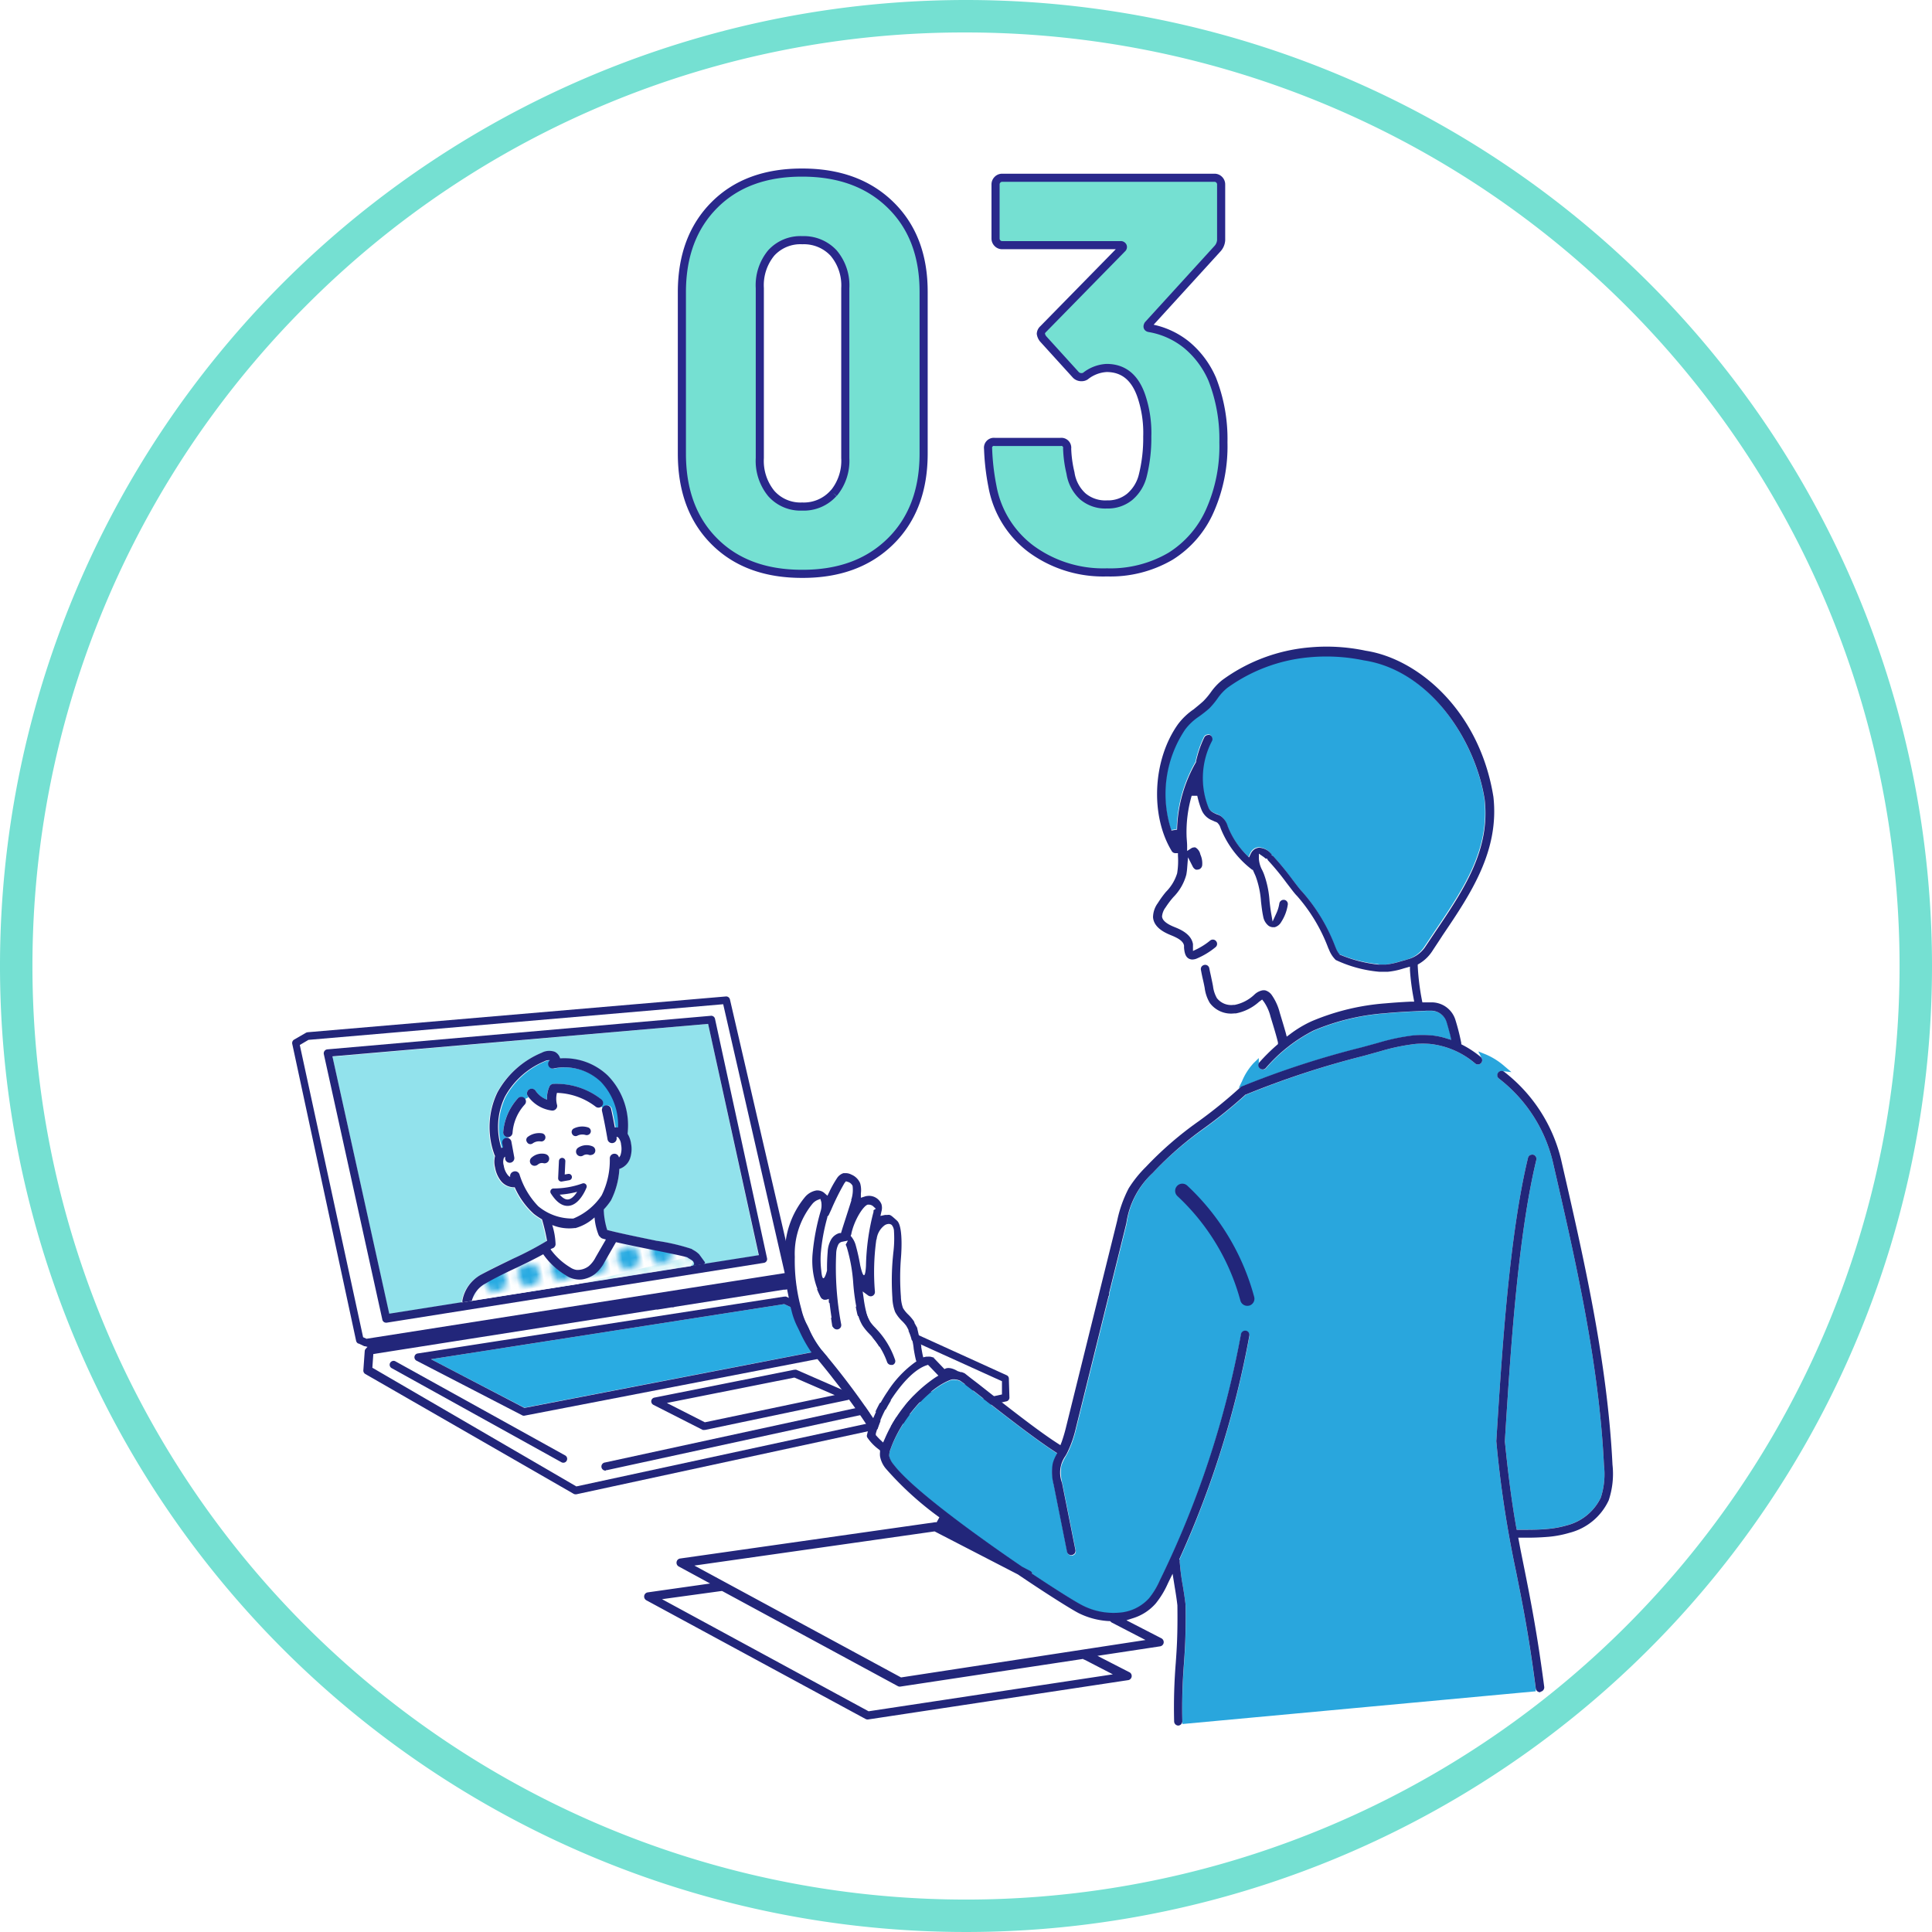<svg xmlns="http://www.w3.org/2000/svg" xmlns:xlink="http://www.w3.org/1999/xlink" viewBox="0 0 238 238"><defs><style>.cls-1,.cls-10,.cls-5{fill:none;}.cls-2{fill:#fff;}.cls-3{fill:#29abe2;}.cls-4{fill:#75e0d2;}.cls-5{stroke:#29288b;}.cls-6{fill:#92e2ec;}.cls-7{fill:#22267a;}.cls-8{clip-path:url(#clip-path);}.cls-9{fill:url(#新規パターンスウォッチ_8);}.cls-10{stroke:#22267a;stroke-linecap:round;stroke-linejoin:round;stroke-width:0.79px;}.cls-11{fill:#29a6dd;}</style><clipPath id="clip-path"><polygon class="cls-1" points="93.45 154.66 87.23 126.13 40.95 130.17 47.92 161.87 93.45 154.66"/></clipPath><pattern id="新規パターンスウォッチ_8" data-name="新規パターンスウォッチ 8" width="4.74" height="4.74" patternTransform="translate(-15.03 -29.11) rotate(-9.71) scale(0.83)" patternUnits="userSpaceOnUse" viewBox="0 0 4.74 4.74"><rect class="cls-1" width="4.74" height="4.74"/><rect class="cls-2" width="4.74" height="4.74"/><circle class="cls-3" cx="2.37" cy="2.37" r="1.63"/></pattern></defs><g id="レイヤー_2" data-name="レイヤー 2"><g id="design"><circle class="cls-2" cx="119" cy="119" r="117"/><path class="cls-4" d="M119,4a115,115,0,0,1,81.32,196.32A115,115,0,0,1,37.68,37.68,114.25,114.25,0,0,1,119,4m0-4A119,119,0,1,0,238,119,119,119,0,0,0,119,0Z"/><path class="cls-2" d="M88,66.69q-4-4-4-10.81V36q0-6.72,4-10.74t10.84-4q6.8,0,10.88,4T113.78,36V55.88q0,6.79-4.08,10.81t-10.88,4Q92,70.7,88,66.69Zm14.69-5.91a6.27,6.27,0,0,0,1.44-4.35V35.49a6.16,6.16,0,0,0-1.44-4.32,5,5,0,0,0-3.85-1.58A4.86,4.86,0,0,0,95,31.17a6.24,6.24,0,0,0-1.4,4.32V56.43A6.35,6.35,0,0,0,95,60.78a4.79,4.79,0,0,0,3.81,1.62A4.91,4.91,0,0,0,102.67,60.78Z"/><path class="cls-2" d="M150.71,54.5a19.54,19.54,0,0,1-1.65,8.38,12.6,12.6,0,0,1-4.84,5.63,14.65,14.65,0,0,1-7.86,2A15,15,0,0,1,127,67.61a12.37,12.37,0,0,1-4.74-7.68,29,29,0,0,1-.54-4.67.72.72,0,0,1,.82-.82h8.1a.72.72,0,0,1,.82.82,14.84,14.84,0,0,0,.41,3,4.87,4.87,0,0,0,1.51,2.88,4.28,4.28,0,0,0,3,1,4.22,4.22,0,0,0,2.78-.93,5,5,0,0,0,1.62-2.64,19,19,0,0,0,.55-4.8,14.18,14.18,0,0,0-.69-4.87q-1.17-3.57-4.32-3.57a4.58,4.58,0,0,0-2.61,1,.86.86,0,0,1-.48.13.93.93,0,0,1-.69-.27l-4.05-4.46a1.35,1.35,0,0,1-.27-.62.82.82,0,0,1,.27-.55l9.75-9.95a.23.23,0,0,0,.07-.27.27.27,0,0,0-.28-.14H123.46a.78.78,0,0,1-.58-.24.81.81,0,0,1-.24-.59V22.73a.81.81,0,0,1,.24-.59.78.78,0,0,1,.58-.24h26.15a.78.78,0,0,1,.58.24.81.81,0,0,1,.24.59v6.86a1.72,1.72,0,0,1-.41,1L141.44,40c-.13.23-.09.37.14.41a9.94,9.94,0,0,1,4.63,2.1,11.3,11.3,0,0,1,3.13,4.22A20.17,20.17,0,0,1,150.71,54.5Z"/><path class="cls-4" d="M88,66.69q-4-4-4-10.81V36q0-6.72,4-10.74t10.84-4q6.8,0,10.88,4T113.78,36V55.88q0,6.79-4.08,10.81t-10.88,4Q92,70.7,88,66.69Zm14.69-5.91a6.27,6.27,0,0,0,1.44-4.35V35.49a6.16,6.16,0,0,0-1.44-4.32,5,5,0,0,0-3.85-1.58A4.86,4.86,0,0,0,95,31.17a6.24,6.24,0,0,0-1.4,4.32V56.43A6.35,6.35,0,0,0,95,60.78a4.79,4.79,0,0,0,3.81,1.62A4.91,4.91,0,0,0,102.67,60.78Z"/><path class="cls-4" d="M150.71,54.5a19.54,19.54,0,0,1-1.65,8.38,12.6,12.6,0,0,1-4.84,5.63,14.65,14.65,0,0,1-7.86,2A15,15,0,0,1,127,67.61a12.37,12.37,0,0,1-4.74-7.68,29,29,0,0,1-.54-4.67.72.72,0,0,1,.82-.82h8.1a.72.72,0,0,1,.82.82,14.84,14.84,0,0,0,.41,3,4.87,4.87,0,0,0,1.51,2.88,4.28,4.28,0,0,0,3,1,4.22,4.22,0,0,0,2.78-.93,5,5,0,0,0,1.62-2.64,19,19,0,0,0,.55-4.8,14.18,14.18,0,0,0-.69-4.87q-1.17-3.57-4.32-3.57a4.58,4.58,0,0,0-2.61,1,.86.86,0,0,1-.48.13.93.93,0,0,1-.69-.27l-4.05-4.46a1.35,1.35,0,0,1-.27-.62.82.82,0,0,1,.27-.55l9.75-9.95a.23.23,0,0,0,.07-.27.27.27,0,0,0-.28-.14H123.46a.78.78,0,0,1-.58-.24.81.81,0,0,1-.24-.59V22.73a.81.81,0,0,1,.24-.59.78.78,0,0,1,.58-.24h26.15a.78.78,0,0,1,.58.24.81.81,0,0,1,.24.59v6.86a1.72,1.72,0,0,1-.41,1L141.44,40c-.13.23-.09.37.14.41a9.94,9.94,0,0,1,4.63,2.1,11.3,11.3,0,0,1,3.13,4.22A20.17,20.17,0,0,1,150.71,54.5Z"/><path class="cls-5" d="M88,66.69q-4-4-4-10.81V36q0-6.72,4-10.74t10.84-4q6.8,0,10.88,4T113.78,36V55.88q0,6.79-4.08,10.81t-10.88,4Q92,70.7,88,66.69Zm14.69-5.91a6.27,6.27,0,0,0,1.44-4.35V35.49a6.16,6.16,0,0,0-1.44-4.32,5,5,0,0,0-3.85-1.58A4.86,4.86,0,0,0,95,31.17a6.24,6.24,0,0,0-1.4,4.32V56.43A6.35,6.35,0,0,0,95,60.78a4.79,4.79,0,0,0,3.81,1.62A4.91,4.91,0,0,0,102.67,60.78Z"/><path class="cls-5" d="M150.71,54.5a19.54,19.54,0,0,1-1.65,8.38,12.6,12.6,0,0,1-4.84,5.63,14.65,14.65,0,0,1-7.86,2A15,15,0,0,1,127,67.61a12.37,12.37,0,0,1-4.74-7.68,29,29,0,0,1-.54-4.67.72.72,0,0,1,.82-.82h8.1a.72.72,0,0,1,.82.82,14.84,14.84,0,0,0,.41,3,4.87,4.87,0,0,0,1.51,2.88,4.28,4.28,0,0,0,3,1,4.22,4.22,0,0,0,2.78-.93,5,5,0,0,0,1.62-2.64,19,19,0,0,0,.55-4.8,14.18,14.18,0,0,0-.69-4.87q-1.17-3.57-4.32-3.57a4.58,4.58,0,0,0-2.61,1,.86.86,0,0,1-.48.13.93.93,0,0,1-.69-.27l-4.05-4.46a1.35,1.35,0,0,1-.27-.62.82.82,0,0,1,.27-.55l9.75-9.95a.23.23,0,0,0,.07-.27.27.27,0,0,0-.28-.14H123.46a.78.78,0,0,1-.58-.24.81.81,0,0,1-.24-.59V22.73a.81.81,0,0,1,.24-.59.78.78,0,0,1,.58-.24h26.15a.78.78,0,0,1,.58.24.81.81,0,0,1,.24.59v6.86a1.72,1.72,0,0,1-.41,1L141.44,40c-.13.23-.09.37.14.41a9.94,9.94,0,0,1,4.63,2.1,11.3,11.3,0,0,1,3.13,4.22A20.17,20.17,0,0,1,150.71,54.5Z"/><path class="cls-2" d="M71,183.11l-25.2-14.53.12-1.69,34.84-5.47h.06a.55.55,0,0,0,.22,0l1.65-.26h.14a.54.54,0,0,0,.25-.06l0,0,13.43-2.11h.07a.59.59,0,0,0,.22-.05l1.31-.2,25.24,11.46,0,1.63Zm48.88-12.78-45.29,9.83a.49.49,0,0,0-.3.21.51.51,0,0,0-.07.36.49.49,0,0,0,.47.38h.1l45.3-9.84a.47.47,0,0,0,.36-.57.46.46,0,0,0-.46-.37Zm-71.77-2.44a.5.5,0,0,0,0,.36.48.48,0,0,0,.23.29l20.91,11.59a.46.46,0,0,0,.23.06.46.46,0,0,0,.42-.25.48.48,0,0,0-.19-.65L48.71,167.7a.46.46,0,0,0-.23-.06A.5.5,0,0,0,48.06,167.89Zm49.76.85-17.21,3.43a.48.48,0,0,0-.38.4.49.49,0,0,0,.26.49l6.06,3.08a.5.5,0,0,0,.21.05h.1l17.59-3.69a.48.48,0,0,0,.1-.9l-6.45-2.82a.41.41,0,0,0-.19,0Zm-1.21-9.06-45.11,7a.47.47,0,0,0-.4.39.48.48,0,0,0,.25.5l13,6.72a.42.42,0,0,0,.22,0h.09L108.14,166a.48.48,0,0,0,.11-.91l-11.36-5.35a.52.52,0,0,0-.21,0Z"/><polygon class="cls-6" points="93.45 154.66 87.23 126.13 40.95 130.17 47.92 161.87 93.45 154.66"/><path class="cls-2" d="M45.19,164.88l-.42-.19-7.8-36L38,128.1l51-4.36,7.67,33.05ZM87.62,125l-.05.19-47.25,4.13a.49.49,0,0,0-.43.58l7.2,32.67a.48.48,0,0,0,.46.37h.08l46.47-7.37a.47.47,0,0,0,.39-.57l-6.41-29.44a.48.48,0,0,0-.46-.38Z"/><polygon class="cls-3" points="106.52 165.31 96.61 160.65 53.09 167.44 64.6 173.41 106.52 165.31"/><polygon class="cls-2" points="102.8 171.86 97.86 169.7 82.15 172.84 86.83 175.21 102.8 171.86"/><path class="cls-7" d="M70.63,184,45,169.26a.49.49,0,0,1-.24-.45l.17-2.37a.46.46,0,0,1,.13-.29l.21-.23-.3-.08-.09,0-.69-.33-.06,0a.51.51,0,0,1-.26-.33L36,128.59a.49.49,0,0,1,.23-.52l1.47-.85a.66.66,0,0,1,.2-.06l51.55-4.41a.48.48,0,0,1,.47.37l7.87,34a.48.48,0,0,1-.07.38l-.28.37.68-.11h.07a.46.46,0,0,1,.2,0L124,169.41a.45.45,0,0,1,.28.42l.07,2.32a.47.47,0,0,1-.37.48L71,184.08h-.1A.48.48,0,0,1,70.63,184Zm27.46-25.34-1.35.21a.41.41,0,0,1-.17,0h0l-13.46,2.12,0,0a.54.54,0,0,1-.25.06h-.14l-1.69.27a.38.38,0,0,1-.17,0h0l-34.87,5.48-.12,1.69L71,183.11l52.43-11.33,0-1.63Zm-9-34.95L38,128.1l-1.07.63,7.8,36,.42.19,51.52-8.09Z"/><path class="cls-7" d="M47.09,162.52l-7.2-32.67a.49.49,0,0,1,.43-.58l47.3-4.14a.48.48,0,0,1,.46.38L94.49,155a.47.47,0,0,1-.39.57l-46.47,7.37h-.08A.48.48,0,0,1,47.09,162.52Zm40.14-36.39-46.28,4,7,31.7,45.53-7.21Z"/><path class="cls-7" d="M64.31,174.34l-13-6.72a.48.48,0,0,1-.25-.5.47.47,0,0,1,.4-.39l45.11-7h.07a.52.52,0,0,1,.21,0l11.36,5.35a.48.48,0,0,1-.11.91l-43.52,8.41h-.09A.42.42,0,0,1,64.31,174.34Zm32.3-13.69-43.52,6.79,11.51,6,41.92-8.11Z"/><path class="cls-7" d="M86.55,176.14l-6.06-3.08a.49.49,0,0,1-.26-.49.48.48,0,0,1,.38-.4l17.21-3.43h.09a.41.41,0,0,1,.19,0l6.45,2.82a.48.48,0,0,1-.1.9l-17.59,3.69h-.1A.5.5,0,0,1,86.55,176.14Zm11.31-6.44-15.71,3.13,4.68,2.38,16-3.35Z"/><path class="cls-7" d="M69.39,180.19a.46.46,0,0,0,.42-.25.48.48,0,0,0-.19-.65L48.71,167.7a.46.46,0,0,0-.23-.06.5.5,0,0,0-.42.25.48.48,0,0,0,.19.65l20.91,11.59A.46.46,0,0,0,69.39,180.19Z"/><path class="cls-7" d="M74.64,181.11h.1l45.3-9.84a.47.47,0,0,0,.36-.57.46.46,0,0,0-.46-.37h-.11l-45.29,9.83a.48.48,0,0,0,.1,1Z"/><g class="cls-8"><path class="cls-2" d="M53.49,162.53c1.11-.2,2.35-.51,3.25-.76a6.48,6.48,0,0,1,.14-1.26l0-.26a4.56,4.56,0,0,1,2.25-3.15c1.34-.77,2.7-1.42,4-2a40.63,40.63,0,0,0,4.18-2.2,24.32,24.32,0,0,0-.62-2.64,8.85,8.85,0,0,1-1-.67,9.71,9.71,0,0,1-2.36-3.28,2.08,2.08,0,0,1-1.65-.72,3.62,3.62,0,0,1-.77-1.71,2.78,2.78,0,0,1,0-1.43.35.35,0,0,1-.05-.08,9.85,9.85,0,0,1,.33-7.73,11,11,0,0,1,5.45-4.9,2,2,0,0,1,1.62-.12,1.28,1.28,0,0,1,.66.81,7.72,7.72,0,0,1,5.93,2.08,8.78,8.78,0,0,1,2.44,7.07.43.43,0,0,1,0,.11,3.2,3.2,0,0,1,.42,1.2,3.65,3.65,0,0,1-.14,1.87A2.09,2.09,0,0,1,76.3,144a9.75,9.75,0,0,1-1.08,3.89,7.34,7.34,0,0,1-.88,1.11l0,.2a9.4,9.4,0,0,0,.42,2.33c1.45.38,3.9.88,6.07,1.33a25.13,25.13,0,0,1,4.32,1l.22.14a2.92,2.92,0,0,1,.72.53"/><path class="cls-3" d="M62.66,140.08h-.14a.57.57,0,0,1-.53-.61,6.9,6.9,0,0,1,1.8-4.16.57.57,0,0,1,.81,0,.53.53,0,0,1,.11.15,1.32,1.32,0,0,0,.43-.21A1.77,1.77,0,0,1,65,135a.57.57,0,1,1,1-.59,2.93,2.93,0,0,0,1.38,1.07,3.48,3.48,0,0,1,.31-1.66.64.64,0,0,1,.41-.29h0a9,9,0,0,1,6,1.93.58.58,0,0,1,0,.81l-.06.05.24.23a.57.57,0,0,1,.41-.37.58.58,0,0,1,.69.44c.17.75.32,1.52.46,2.28a1.79,1.79,0,0,1,.4,0,7.69,7.69,0,0,0-2.13-5.62,6.49,6.49,0,0,0-5.75-1.66.57.57,0,0,1-.51-1s0,0,0,0-.46,0-.68.13a9.85,9.85,0,0,0-4.88,4.38,8.56,8.56,0,0,0-.43,6.3l.21-.07-.1-.5a.57.57,0,0,1,.46-.67.48.48,0,0,1,.27,0,.69.69,0,0,0,0-.13Z"/><path class="cls-2" d="M76.05,140a.5.5,0,0,0,0,.12.57.57,0,0,1-.47.65h0a.56.56,0,0,1-.65-.47c-.2-1.16-.43-2.34-.68-3.48a.5.5,0,0,1,0-.32l-.24-.23a.68.68,0,0,1-.27.13.58.58,0,0,1-.48-.14,8.21,8.21,0,0,0-4.73-1.67,3,3,0,0,0,0,1.44.53.53,0,0,1-.11.53.57.57,0,0,1-.5.21,4.31,4.31,0,0,1-2.83-1.6,1.32,1.32,0,0,1-.43.21.58.58,0,0,1-.08.66,5.77,5.77,0,0,0-1.49,3.47.59.59,0,0,1-.45.52.69.69,0,0,1,0,.13.56.56,0,0,1,.4.44l.35,1.92a.57.57,0,0,1-.46.67h0a.57.57,0,0,1-.66-.46l0-.28a.42.42,0,0,0-.17.18,1.56,1.56,0,0,0,0,.93,2.4,2.4,0,0,0,.51,1.17.83.83,0,0,0,.28.22.57.57,0,0,1,1.1-.3,9.79,9.79,0,0,0,2.48,3.95c1.15.9,3,1.71,4.2,1.5h0s0,0,0,0l.1,0a7.74,7.74,0,0,0,3.49-2.86,9.76,9.76,0,0,0,1-4.56.56.56,0,0,1,.56-.58.56.56,0,0,1,.57.48.77.77,0,0,0,.19-.3A2.5,2.5,0,0,0,76.6,141a1.51,1.51,0,0,0-.33-.86A.41.41,0,0,0,76.05,140Zm-5.33-1a2.34,2.34,0,0,1,1.78-.13.49.49,0,0,1,.3.61.5.5,0,0,1-.37.32.49.49,0,0,1-.24,0,1.39,1.39,0,0,0-1,.07.46.46,0,0,1-.64-.21A.48.48,0,0,1,70.72,139ZM69.15,145a.46.46,0,0,1,.55-.38.14.14,0,0,0,.09,0,.47.47,0,0,1,.64.19.47.47,0,0,1-.19.65,1.17,1.17,0,0,1-.33.11,1.21,1.21,0,0,1-.38,0A.48.48,0,0,1,69.15,145ZM65,140.09a2.32,2.32,0,0,1,1.73-.43.48.48,0,1,1-.15,1,1.35,1.35,0,0,0-1,.25.6.6,0,0,1-.21.08.46.46,0,0,1-.46-.18A.47.47,0,0,1,65,140.09Zm1.9,3.19a.76.76,0,0,0-.68.17.65.65,0,0,1-.29.14.57.57,0,0,1-.48-1,1.89,1.89,0,0,1,1.73-.43.58.58,0,0,1,.42.7A.58.58,0,0,1,66.94,143.28Zm4.88,3.8a4.17,4.17,0,0,1-1.52.54,4.4,4.4,0,0,1-1.62,0,.56.56,0,0,1-.42-.69.57.57,0,0,1,.69-.43,3.65,3.65,0,0,0,2.25-.37.56.56,0,0,1,.79.17A.57.57,0,0,1,71.82,147.08ZM73.26,142a.55.55,0,0,1-.43.34.51.51,0,0,1-.32,0,.79.79,0,0,0-.7.07.57.57,0,0,1-.79-.15.58.58,0,0,1,.15-.8,1.9,1.9,0,0,1,1.79-.17A.56.56,0,0,1,73.26,142Z"/><path class="cls-9" d="M84.8,154.94l-.2-.13c-.33-.13-2.26-.52-4-.87s-3.37-.69-4.78-1h0l-1.42,2.47a4.66,4.66,0,0,1-1.15,1.44,3.49,3.49,0,0,1-1.54.67,2.64,2.64,0,0,1-.79,0,2.92,2.92,0,0,1-1.25-.48,9,9,0,0,1-2.81-2.61c-1,.56-2.1,1.09-3.23,1.63-1.29.62-2.62,1.26-3.93,2a3.38,3.38,0,0,0-1.69,2.35l0,.26c0,.3-.09.51-.11.74h0a1,1,0,0,1,.67.13,22.27,22.27,0,0,0,2,1.13c5.37,2.2,12,2.3,16.78.25a18.29,18.29,0,0,0,8-7.32C85.38,155.29,85.31,155.25,84.8,154.94Z"/><path class="cls-2" d="M70.31,156.09a1.88,1.88,0,0,0,.78.31,2.28,2.28,0,0,0,1.49-.46,3.5,3.5,0,0,0,.86-1.11l1.26-2.18-.41-.11a.59.59,0,0,1-.31-.22.52.52,0,0,1-.18-.23,7.36,7.36,0,0,1-.5-2.16A5.81,5.81,0,0,1,71,151.24h0a.23.23,0,0,1-.11,0h0a5.49,5.49,0,0,1-2.72-.41,8.78,8.78,0,0,1,.41,2.38.55.55,0,0,1-.46.51l-.16.1A8.21,8.21,0,0,0,70.31,156.09Z"/><path class="cls-7" d="M77.41,163c-4.82,2.05-11.41,2-16.78-.25a22.27,22.27,0,0,1-2-1.13,1,1,0,0,0-.67-.13h0a6.34,6.34,0,0,1,.11-.74l0-.26a3.38,3.38,0,0,1,1.69-2.35c1.31-.76,2.64-1.4,3.93-2,1.13-.54,2.21-1.07,3.23-1.63a9,9,0,0,0,2.81,2.61,2.92,2.92,0,0,0,1.25.48,2.64,2.64,0,0,0,.79,0,3.49,3.49,0,0,0,1.54-.67,4.66,4.66,0,0,0,1.15-1.44l1.42-2.47h0c1.41.32,3.17.68,4.78,1s3.63.74,4,.87l.2.13c.51.31.58.35.65.69A18.29,18.29,0,0,1,77.41,163ZM63.22,144.34a.57.57,0,0,0-.37.65.83.83,0,0,1-.28-.22,2.4,2.4,0,0,1-.51-1.17,1.56,1.56,0,0,1,0-.93.42.42,0,0,1,.17-.18l0,.28a.57.57,0,0,0,.66.46h0a.57.57,0,0,0,.46-.67l-.35-1.92a.58.58,0,0,0-.67-.46.57.57,0,0,0-.46.67l.1.5-.21.07a8.57,8.57,0,0,1,.43-6.3,9.85,9.85,0,0,1,4.88-4.38,1.11,1.11,0,0,1,.68-.13s0,0,0,0a.57.57,0,0,0,.51,1,6.52,6.52,0,0,1,5.76,1.66,7.73,7.73,0,0,1,2.12,5.62,1.79,1.79,0,0,0-.4,0c-.14-.76-.29-1.53-.46-2.28a.57.57,0,1,0-1.12.25c.26,1.15.48,2.32.68,3.48a.56.56,0,0,0,.65.47h0a.57.57,0,0,0,.47-.65.5.5,0,0,1,0-.12.41.41,0,0,1,.22.11,1.51,1.51,0,0,1,.33.86,2.5,2.5,0,0,1-.07,1.28.85.85,0,0,1-.19.3.57.57,0,0,0-1.13.1,9.76,9.76,0,0,1-1,4.56,7.74,7.74,0,0,1-3.49,2.86l-.14,0a6.53,6.53,0,0,1-4.18-1.51A9.79,9.79,0,0,1,64,144.69.57.57,0,0,0,63.22,144.34Zm7.59,6.94h0a.17.17,0,0,0,.1,0h0a5.81,5.81,0,0,0,2.33-1.31,7.36,7.36,0,0,0,.5,2.16.52.52,0,0,0,.18.23.59.59,0,0,0,.31.22l.41.11-1.26,2.18a3.5,3.5,0,0,1-.86,1.11,2.28,2.28,0,0,1-1.49.46,1.88,1.88,0,0,1-.78-.31,8.21,8.21,0,0,1-2.43-2.23l.16-.1a.55.55,0,0,0,.46-.51,8.78,8.78,0,0,0-.41-2.38A5.49,5.49,0,0,0,70.81,151.28ZM52.27,162a1,1,0,0,0,.7,1.77,41.12,41.12,0,0,0,5.1-1.18,21.15,21.15,0,0,0,2.13,1.17,25.14,25.14,0,0,0,13.39,1.47A19.37,19.37,0,0,0,77.86,164a19.73,19.73,0,0,0,9-8.48l-.73-1a2.92,2.92,0,0,0-.72-.53l-.22-.14a25.13,25.13,0,0,0-4.31-1c-2.18-.45-4.63-.95-6.08-1.33a9.4,9.4,0,0,1-.42-2.32l0-.21a7.87,7.87,0,0,0,.88-1.11A9.75,9.75,0,0,0,76.3,144a2.09,2.09,0,0,0,1.3-1.25,3.65,3.65,0,0,0,.14-1.87,3.2,3.2,0,0,0-.42-1.2.52.52,0,0,0,0-.11,8.78,8.78,0,0,0-2.44-7.07A7.72,7.72,0,0,0,69,130.38a1.28,1.28,0,0,0-.66-.81,2,2,0,0,0-1.62.12,11,11,0,0,0-5.45,4.9,9.85,9.85,0,0,0-.33,7.73.35.35,0,0,0,.05.08,2.78,2.78,0,0,0,0,1.43,3.62,3.62,0,0,0,.77,1.71,2.08,2.08,0,0,0,1.65.72,9.71,9.71,0,0,0,2.36,3.28,8.85,8.85,0,0,0,1,.67,24.32,24.32,0,0,1,.62,2.64,40.63,40.63,0,0,1-4.18,2.2c-1.3.63-2.66,1.28-4,2a4.56,4.56,0,0,0-2.25,3.16l0,.25a6.48,6.48,0,0,0-.14,1.26c-.9.25-2.14.56-3.25.76"/><path class="cls-7" d="M65.4,140.94a.6.6,0,0,0,.21-.08,1.35,1.35,0,0,1,1-.25.48.48,0,1,0,.15-1,2.32,2.32,0,0,0-1.73.43.47.47,0,0,0-.1.67A.46.46,0,0,0,65.4,140.94Z"/><path class="cls-7" d="M71.15,139.89a1.39,1.39,0,0,1,1-.07.49.49,0,0,0,.24,0,.5.5,0,0,0,.37-.32.49.49,0,0,0-.3-.61,2.34,2.34,0,0,0-1.78.13.48.48,0,0,0-.21.64A.47.47,0,0,0,71.15,139.89Z"/><path class="cls-7" d="M68,136.81a.59.59,0,0,0,.5-.21.53.53,0,0,0,.11-.53,3,3,0,0,1,0-1.44,8.21,8.21,0,0,1,4.73,1.67.57.57,0,1,0,.77-.85,9,9,0,0,0-6-1.93h0a.64.64,0,0,0-.41.29,3.48,3.48,0,0,0-.31,1.66A2.93,2.93,0,0,1,66,134.4a.57.57,0,1,0-1,.59A4.27,4.27,0,0,0,68,136.81Z"/><path class="cls-7" d="M64.63,136.08a.57.57,0,1,0-.84-.77,7,7,0,0,0-1.8,4.16.57.57,0,0,0,.53.61h.14a.58.58,0,0,0,.48-.53A5.77,5.77,0,0,1,64.63,136.08Z"/><path class="cls-7" d="M67.22,142.17a1.89,1.89,0,0,0-1.73.43.57.57,0,0,0,.48,1,.71.71,0,0,0,.29-.14.76.76,0,0,1,.68-.17.57.57,0,1,0,.28-1.11Z"/><path class="cls-7" d="M73,141.22a1.9,1.9,0,0,0-1.79.17.58.58,0,0,0-.15.8.57.57,0,0,0,.79.15.79.79,0,0,1,.7-.07.51.51,0,0,0,.32,0,.55.55,0,0,0,.43-.34A.56.56,0,0,0,73,141.22Z"/><polyline class="cls-10" points="69.25 143.03 69.15 145.16 70.06 145"/><path class="cls-10" d="M68.19,146.8a10.84,10.84,0,0,0,3.69-.64S70.34,150.19,68.19,146.8Z"/></g><path class="cls-2" d="M107.75,174.11a17.79,17.79,0,0,1,1.51-2.71,13.44,13.44,0,0,1,3.34-3.55l.21-.14-.06-.24c-.12-.48-.2-.94-.27-1.38a6.59,6.59,0,0,0-.91-2.81,4.09,4.09,0,0,0-.51-.6,4.45,4.45,0,0,1-.87-1.13,5.34,5.34,0,0,1-.34-1.78,31.27,31.27,0,0,1,.05-4.84l.06-.64a14,14,0,0,0,.09-2.65,1.24,1.24,0,0,0-.28-.81.57.57,0,0,0-.44-.12,1,1,0,0,0-.42.15,2.55,2.55,0,0,0-1,1.75l0,.07a28.35,28.35,0,0,0-.18,6.37.53.53,0,0,1-.48.57.47.47,0,0,1-.35-.11l-.68-.49.12.83a14.89,14.89,0,0,0,.28,1.56,4.25,4.25,0,0,0,.48,1.28,5,5,0,0,0,.68.81l.25.26a10.48,10.48,0,0,1,2.17,3.65.53.53,0,0,1-.33.67l-.12,0a.53.53,0,0,1-.55-.35,9.35,9.35,0,0,0-2-3.28l-.23-.24a6.6,6.6,0,0,1-.81-1,5.24,5.24,0,0,1-.61-1.59,26.18,26.18,0,0,1-.52-3.58,20.14,20.14,0,0,0-.78-4.4,2.76,2.76,0,0,0-.16-.39l.23-.47-.7.14a.7.7,0,0,0-.41.3,2.62,2.62,0,0,0-.28,1.09,37.62,37.62,0,0,0,.62,8.79.55.55,0,0,1-.45.61h0a.54.54,0,0,1-.59-.45c-.15-1-.29-1.93-.41-2.91l0-.42-.4.12-.11,0a.49.49,0,0,1-.49-.25,9.82,9.82,0,0,1-1.08-5.4,28.14,28.14,0,0,1,1-5.27,2.43,2.43,0,0,0,.08-1.13l-.11-.36-.36.13a1.6,1.6,0,0,0-.63.48,9.73,9.73,0,0,0-2.16,6.53,22.31,22.31,0,0,0,.8,6.41,8.45,8.45,0,0,0,.62,1.77c.09.16.19.37.31.63a12.17,12.17,0,0,0,1.57,2.65,91.77,91.77,0,0,1,6,7.87l.36.53Z"/><path class="cls-2" d="M99.85,163.5l-.32-.65a7.77,7.77,0,0,1-.6-1.7,21.91,21.91,0,0,1-.78-6.31,9.35,9.35,0,0,1,2.06-6.29,1.47,1.47,0,0,1,.49-.39,1.88,1.88,0,0,1-.07.93,27.9,27.9,0,0,0-1,5.35,10.22,10.22,0,0,0,1.11,5.59.88.88,0,0,0,1,.4c.13,1,.27,2,.41,2.92a.9.9,0,0,0,1,.75.88.88,0,0,0,.74-1,36.94,36.94,0,0,1-.61-8.71,2.11,2.11,0,0,1,.22-.92.33.33,0,0,1,.18-.15,1.56,1.56,0,0,1,.23.49,19.7,19.7,0,0,1,.75,4.31,27.16,27.16,0,0,0,.53,3.63,5.9,5.9,0,0,0,.65,1.7,7.68,7.68,0,0,0,.86,1l.23.23a9.15,9.15,0,0,1,1.88,3.16.89.89,0,0,0,.91.59l.21-.05a.89.89,0,0,0,.55-1.12,10.75,10.75,0,0,0-2.26-3.77l-.24-.26a4.78,4.78,0,0,1-.64-.76,3.94,3.94,0,0,1-.43-1.17,15.29,15.29,0,0,1-.28-1.53.88.88,0,0,0,.59.18h0a.88.88,0,0,0,.79-1,28.73,28.73,0,0,1,.17-6.23s0-.07,0-.12a2.19,2.19,0,0,1,.87-1.51.43.43,0,0,1,.42-.06s.12.15.16.57a13.37,13.37,0,0,1-.09,2.59l-.06.64a33.38,33.38,0,0,0-.05,4.9,5.87,5.87,0,0,0,.37,1.89,5,5,0,0,0,.94,1.24,3.87,3.87,0,0,1,.47.54,6.21,6.21,0,0,1,.86,2.68c.07.45.16.92.28,1.4A13.74,13.74,0,0,0,109,171.2a16.8,16.8,0,0,0-1.54,2.77,91.3,91.3,0,0,0-6.08-7.91A11.6,11.6,0,0,1,99.85,163.5Z"/><path class="cls-2" d="M158.8,127.56a14.19,14.19,0,0,1,2.66-1.59,28.81,28.81,0,0,1,9.09-2.2c.89-.08,1.89-.15,3.12-.21l.41,0-.07-.4a29.32,29.32,0,0,1-.45-3.48l0-.43-.77.22a9.37,9.37,0,0,1-1.95.41c-.3,0-.65,0-1.06,0a15.82,15.82,0,0,1-5.36-1.45,3.56,3.56,0,0,1-.83-1.27l-.08-.19a21.18,21.18,0,0,0-3.87-6.44c-.28-.29-.75-.9-1.29-1.6a30.45,30.45,0,0,0-2.27-2.77.58.58,0,0,1-.08-.14l-.05-.08-.15-.09-.33-.27-.52-.35,0,.63a3.25,3.25,0,0,0,.41,1.4c.08.17.15.32.21.48a11.92,11.92,0,0,1,.69,3.3c.06.5.11,1,.18,1.41l.2,1.14.48-1.05a4.49,4.49,0,0,0,.35-1.17.54.54,0,0,1,.47-.45H158a.5.5,0,0,1,.35.21.49.49,0,0,1,.09.39,5.64,5.64,0,0,1-.81,2.13,1.33,1.33,0,0,1-.8.64l-.11,0a1,1,0,0,1-.64-.17,1.82,1.82,0,0,1-.67-1.15c-.13-.62-.2-1.24-.27-1.84a11.56,11.56,0,0,0-.61-3l-.2-.45-.2-.45-.07,0a12,12,0,0,1-3.9-5.13,1.4,1.4,0,0,0-.42-.69,1.66,1.66,0,0,0-.24-.11l-.33-.14a2.34,2.34,0,0,1-1.36-1.33,10.58,10.58,0,0,1-.52-1.72l-.69,0A16,16,0,0,0,146,103c0,.4,0,.8.06,1.2l.05.7.51-.33a.56.56,0,0,1,.28-.1.48.48,0,0,1,.24,0,1.29,1.29,0,0,1,.6.86,2.66,2.66,0,0,1,.23,1.29.61.61,0,0,1-.3.5.57.57,0,0,1-.22.07.66.66,0,0,1-.29,0,.83.83,0,0,1-.37-.39l-.57-1.12-.1,1.25a7.73,7.73,0,0,1-.11.89,6.27,6.27,0,0,1-1.6,2.77,10.15,10.15,0,0,0-.95,1.26,2.13,2.13,0,0,0-.44,1.11c0,.48.53.91,1.53,1.31.67.28,2.07.84,2.28,2.1,0,.11,0,.22,0,.34l0,.52.47-.23A8.43,8.43,0,0,0,149,115.9a.5.5,0,0,1,.29-.12.5.5,0,0,1,.45.19.52.52,0,0,1-.07.74,9.35,9.35,0,0,1-2.24,1.37,1.54,1.54,0,0,1-.28.09l-.36.1.12.36c.08.22.17.44.27.65l.3.62.33-.6a.56.56,0,0,1,.36-.27h0a.54.54,0,0,1,.61.42c.1.52.16.8.23,1.08s.13.59.23,1.12a3.85,3.85,0,0,0,.48,1.48,2.23,2.23,0,0,0,2.05.83l.14,0a4.92,4.92,0,0,0,2.41-1.25,2,2,0,0,1,1-.54,1.35,1.35,0,0,1,.35,0,1.49,1.49,0,0,1,.8.57,6.58,6.58,0,0,1,1,2.21c.34,1.11.55,1.83.72,2.42l.13.5Z"/><path class="cls-2" d="M147.57,118.41A10.13,10.13,0,0,0,149.9,117a.88.88,0,0,0,.12-1.24.89.89,0,0,0-1.25-.12,7.49,7.49,0,0,1-1.58,1c0-.13,0-.25,0-.37-.24-1.46-1.77-2.07-2.5-2.37s-1.28-.68-1.3-1a1.9,1.9,0,0,1,.38-.9,10.54,10.54,0,0,1,.92-1.22,6.59,6.59,0,0,0,1.68-2.93,7.4,7.4,0,0,0,.12-.93,1.13,1.13,0,0,0,.53.55.93.93,0,0,0,.47.07.89.89,0,0,0,.36-.11,1,1,0,0,0,.49-.77,3.35,3.35,0,0,0-.25-1.44,1.6,1.6,0,0,0-.82-1.09,1,1,0,0,0-.84.11c0-.43,0-.86-.07-1.29a16.27,16.27,0,0,1,.62-4.78,10.4,10.4,0,0,0,.54,1.78,2.75,2.75,0,0,0,1.54,1.53l.31.13a1.12,1.12,0,0,1,.22.09,1.25,1.25,0,0,1,.27.51,12.28,12.28,0,0,0,4,5.29c.06.13.11.25.17.37l.19.43a11.2,11.2,0,0,1,.59,2.93c.07.61.14,1.24.27,1.87a2.14,2.14,0,0,0,.83,1.38,1.33,1.33,0,0,0,.86.22l.15,0a1.66,1.66,0,0,0,1-.8,5.93,5.93,0,0,0,.87-2.27.89.89,0,0,0-1.75-.27,4.48,4.48,0,0,1-.32,1.08c-.08-.45-.13-.91-.19-1.39a12.51,12.51,0,0,0-.71-3.4l-.21-.49a2.91,2.91,0,0,1-.38-1.23,2.38,2.38,0,0,1,.27.22.67.67,0,0,0,.14.09.78.78,0,0,0,.15.22,33.22,33.22,0,0,1,2.24,2.73,19.88,19.88,0,0,0,1.32,1.64,20.72,20.72,0,0,1,3.79,6.34l.09.18a3.76,3.76,0,0,0,.92,1.4,15.52,15.52,0,0,0,5.6,1.54c.42,0,.77,0,1.08,0a10.31,10.31,0,0,0,2-.43l.35-.1a29.55,29.55,0,0,0,.45,3.51c-4.24.22-8.09.61-12.34,2.45a14.4,14.4,0,0,0-2.73,1.62c-.16-.59-.38-1.31-.72-2.42a6.71,6.71,0,0,0-1.08-2.33,1.78,1.78,0,0,0-1-.69,1.93,1.93,0,0,0-1.7.59,4.6,4.6,0,0,1-2.23,1.17,1.91,1.91,0,0,1-1.84-.66,3.52,3.52,0,0,1-.43-1.35c-.1-.54-.17-.83-.24-1.13s-.12-.55-.22-1.06a.87.87,0,0,0-1.63-.26c-.09-.21-.18-.41-.25-.61Z"/><path class="cls-11" d="M153.42,133.69a109.53,109.53,0,0,1,14.31-4.64l2.05-.56a25.91,25.91,0,0,1,4.5-.94,14.33,14.33,0,0,1,1.95,0,8.87,8.87,0,0,1,2,.39l.59.18-.14-.61c-.14-.58-.28-1.08-.44-1.58a2,2,0,0,0-2-1.4l-.48,0c-1.77.08-3.44.15-5.08.31a27.86,27.86,0,0,0-8.81,2.12,19.17,19.17,0,0,0-5.89,4.62.5.5,0,0,1-.35.18.53.53,0,0,1-.4-.13.48.48,0,0,1-.16-.41l0-.88-.63.61A7.57,7.57,0,0,0,153,133.2l-.41.84Z"/><path class="cls-11" d="M154.72,131.18a.86.86,0,0,0,.29.7.87.87,0,0,0,.66.22.89.89,0,0,0,.58-.3,18.91,18.91,0,0,1,5.77-4.53c4.63-2,8.86-2.19,13.76-2.4l.49,0a1.66,1.66,0,0,1,1.64,1.15c.18.56.31,1.07.43,1.56a8.85,8.85,0,0,0-2.09-.4,20.28,20.28,0,0,0-6.57,1l-2,.57a110.17,110.17,0,0,0-14.35,4.65A7.36,7.36,0,0,1,154.72,131.18Z"/><path class="cls-11" d="M145.66,212.38V212a68.32,68.32,0,0,1,.2-7c.12-1.73.25-3.52.2-7.24-.08-.74-.21-1.52-.33-2.29a27,27,0,0,1-.39-3,.68.68,0,0,0,0-.17l-.06-.14.06-.14a118.36,118.36,0,0,0,8.58-27.43.53.53,0,0,0-.09-.39.53.53,0,0,0-.34-.22h-.14a.54.54,0,0,0-.47.43,116.9,116.9,0,0,1-10,30.34,9.82,9.82,0,0,1-1.33,2.2,5.45,5.45,0,0,1-3.68,1.77h0a8.39,8.39,0,0,1-4.54-.91c-1-.53-3.34-2-6.08-3.82l-.09-.05,0-.1a.54.54,0,0,0-.22-.25l-1.06-.55c-3-2.06-13.16-9.07-15.79-12.56a2.45,2.45,0,0,1-.56-1.05,2.13,2.13,0,0,1,.18-.9c1.3-3.64,4.52-7.37,7.33-8.47a1,1,0,0,1,.31-.08,2,2,0,0,1,1,.19c.19.11,1.18.88,2.77,2.12l.07.06c2.71,2.12,6.42,5,8.8,6.54l.28.18-.15.29a4.42,4.42,0,0,0-.4,1,6.09,6.09,0,0,0,.11,2.57l1.65,8.28a.55.55,0,0,0,.62.41h0a.52.52,0,0,0,.42-.62l-1.65-8.28a5.07,5.07,0,0,1-.13-2.11,4.94,4.94,0,0,1,.54-1.18c.1-.18.2-.36.29-.54a13.62,13.62,0,0,0,1-2.89l4-16.15,0-.06a.53.53,0,0,0,.1-.35l0-.12,2.12-8.55A10.45,10.45,0,0,1,142,144.5a42.37,42.37,0,0,1,6.36-5.49,61.07,61.07,0,0,0,5.15-4.18l0,0,.06,0A108.62,108.62,0,0,1,168,130.07l2.05-.57a25.29,25.29,0,0,1,4.33-.9,11.93,11.93,0,0,1,1.78,0,10.22,10.22,0,0,1,5.57,2.41.53.53,0,0,0,.38.12.56.56,0,0,0,.36-.19.52.52,0,0,0,.06-.57l-.42-.85.87.35a8.56,8.56,0,0,1,2.34,1.46l.87.74-1.14-.12h-.12a.48.48,0,0,0-.35.19.54.54,0,0,0-.11.39.52.52,0,0,0,.21.35A18.31,18.31,0,0,1,191.26,143c2.81,12.18,5.71,24.79,6.33,37.48a9.38,9.38,0,0,1-.39,4,6.39,6.39,0,0,1-4.19,3.42,12.24,12.24,0,0,1-2.4.44c-1.13.11-2.28.1-3.4.1h-.37l-.06-.3c-.59-3.35-1-6.62-1.4-10.65l.07-1.05c.65-10.21,1.55-24.2,3.81-33.55a.51.51,0,0,0-.07-.4.55.55,0,0,0-.32-.24.55.55,0,0,0-.18,0,.52.52,0,0,0-.46.4c-2.28,9.44-3.18,23.49-3.83,33.74l-.07,1.11a.11.11,0,0,0,0,.08,136.76,136.76,0,0,0,2.41,15.94c.78,3.87,1.58,7.87,2.44,14.46l0,.37Zm-.4-66a.53.53,0,0,0,0,.75,27.56,27.56,0,0,1,7.85,13,.53.53,0,0,0,.56.39l.09,0a.52.52,0,0,0,.37-.64A28.73,28.73,0,0,0,146,146.31a.49.49,0,0,0-.4-.13A.54.54,0,0,0,145.26,146.34Z"/><path class="cls-11" d="M109.83,179.34a2.21,2.21,0,0,0,.5.88c2.14,2.85,9.7,8.4,15.7,12.48l1,.53a.8.8,0,0,1,.39.42c2.79,1.86,5.08,3.29,6.05,3.8,2.37,1.23,5.9,1.38,7.79-.79a9.92,9.92,0,0,0,1.27-2.11,116.83,116.83,0,0,0,9.94-30.25.88.88,0,0,1,1.74.32,118.77,118.77,0,0,1-8.6,27.51,1.28,1.28,0,0,1,.07.28,29.08,29.08,0,0,0,.38,3c.12.77.25,1.55.33,2.31,0,0,0,.05,0,.08a70.78,70.78,0,0,1-.21,7.23c-.12,1.69-.25,3.44-.2,7l42.82-4c-.86-6.57-1.66-10.57-2.44-14.43a138.93,138.93,0,0,1-2.42-16v-.14l.07-1.11c.66-10.27,1.56-24.33,3.85-33.8a.88.88,0,0,1,1.71.41c-2.25,9.32-3.14,23.3-3.8,33.5l-.06,1c.42,4.47.88,7.68,1.39,10.57h0a19.61,19.61,0,0,0,5.74-.53,6.05,6.05,0,0,0,4-3.21,9,9,0,0,0,.36-3.8c-.62-12.67-3.52-25.25-6.32-37.42a17.84,17.84,0,0,0-6.44-9.93.87.87,0,0,1,.63-1.56,8.08,8.08,0,0,0-2.24-1.39.87.87,0,0,1-.11,1,.88.88,0,0,1-1.24.11,9.82,9.82,0,0,0-5.36-2.32,18.93,18.93,0,0,0-6,.92l-2.05.57a109,109,0,0,0-14.4,4.68,59.34,59.34,0,0,1-5.18,4.2,42.92,42.92,0,0,0-6.31,5.45,13.92,13.92,0,0,0-1.91,2.38,14.24,14.24,0,0,0-1.27,3.67l-2.1,8.48v0a.84.84,0,0,1-.17.66l-4,16.07a13.42,13.42,0,0,1-1,3c-.09.19-.2.37-.3.56a4.77,4.77,0,0,0-.5,1.09,4.59,4.59,0,0,0,.13,2l1.65,8.27a.89.89,0,0,1-.7,1H132a.88.88,0,0,1-.95-.7l-1.64-8.28a6.17,6.17,0,0,1-.11-2.73,4.59,4.59,0,0,1,.42-1.07c-2.39-1.52-6.09-4.42-8.83-6.56-1.28-1-2.61-2-2.8-2.16a1.35,1.35,0,0,0-.95-.08c-2.72,1.07-5.85,4.7-7.13,8.26A1.94,1.94,0,0,0,109.83,179.34ZM145,146.1a.88.88,0,0,1,1.25,0,29.08,29.08,0,0,1,8.25,13.71.88.88,0,0,1-.62,1.08l-.15,0a.88.88,0,0,1-.93-.65,27.33,27.33,0,0,0-7.75-12.86A.88.88,0,0,1,145,146.1Z"/><path class="cls-2" d="M141.11,202.08l-4.2-2.18-.17-.15h-.12a9.48,9.48,0,0,1-3.78-1c-.93-.49-3.77-2.26-7.41-4.72l-10.3-5.33-29.59,4.21L111,206.64Z"/><path class="cls-2" d="M125.23,194.27c3.52,2.38,6.47,4.23,7.44,4.74a10,10,0,0,0,3.93,1.09.88.88,0,0,0,.15.12l3.23,1.67-28.93,4.38-24.39-13.2,28.41-4Z"/><path class="cls-11" d="M170.71,118.82a9,9,0,0,0,1.75-.38l.83-.23a3.8,3.8,0,0,0,2.16-1.57l1.26-1.88.06-.09c3.49-5.17,6.79-10,6.08-16.31C181.66,91,176,82.46,167.94,81.24a22.48,22.48,0,0,0-6.69-.38,20.3,20.3,0,0,0-10.11,3.77A6,6,0,0,0,149.92,86a10.26,10.26,0,0,1-1,1.2,13.38,13.38,0,0,1-1.27,1,7.27,7.27,0,0,0-1.71,1.62,14.25,14.25,0,0,0-1.68,12.43l.69-.11a17.48,17.48,0,0,1,2.35-8.34l0-.05,0-.06a13.22,13.22,0,0,1,1-2.9.51.51,0,0,1,.43-.3.42.42,0,0,1,.27,0,.51.51,0,0,1,.25.7,9.84,9.84,0,0,0-.46,8.2c.15.36.32.52.85.78l.18.07a2.45,2.45,0,0,1,.49.23,2.28,2.28,0,0,1,.86,1.25,10.34,10.34,0,0,0,2.27,3.49l.35.37.22-.47a1.33,1.33,0,0,1,.57-.62,1.66,1.66,0,0,1,.42-.12,2,2,0,0,1,1.47.69.57.57,0,0,1,.11.14l0,.09.19.12a31.63,31.63,0,0,1,2.35,2.86c.59.77,1,1.28,1.21,1.5a22.13,22.13,0,0,1,4.08,6.76l.08.19a3.23,3.23,0,0,0,.5.85l0,0,.05,0a16.77,16.77,0,0,0,4.63,1.19C170.13,118.86,170.44,118.84,170.71,118.82Z"/><path class="cls-11" d="M149.15,90.2a.9.9,0,0,0-1.18.42,13.87,13.87,0,0,0-1,3,17.87,17.87,0,0,0-2.4,8.51A14,14,0,0,1,146.2,90a7,7,0,0,1,1.63-1.54,12.66,12.66,0,0,0,1.3-1.06,10.15,10.15,0,0,0,1.07-1.25,6.06,6.06,0,0,1,1.15-1.25,20.8,20.8,0,0,1,16.54-3.33c8,1.2,13.44,9.56,14.6,16.82.7,6.12-2.56,11-6,16.06-.44.66-.88,1.31-1.32,2a3.39,3.39,0,0,1-2,1.41l-.83.23a7.64,7.64,0,0,1-2.63.41,16.26,16.26,0,0,1-4.46-1.15,2.5,2.5,0,0,1-.44-.74l-.08-.18a22.19,22.19,0,0,0-4.15-6.87c-.21-.21-.68-.82-1.17-1.46a33.93,33.93,0,0,0-2.39-2.91,1,1,0,0,0-.17-.11.81.81,0,0,0-.17-.24,2,2,0,0,0-2.29-.63,1.63,1.63,0,0,0-.74.79,10.14,10.14,0,0,1-2.19-3.37,2.57,2.57,0,0,0-1-1.42A2.7,2.7,0,0,0,150,100l-.18-.07c-.5-.25-.58-.35-.68-.6a9.44,9.44,0,0,1,.46-7.91A.9.9,0,0,0,149.15,90.2Z"/><path class="cls-2" d="M137.13,206.25l-3.5-1.81-.06-.06-.11-.08L111,207.71a.54.54,0,0,1-.32-.06L89,195.94l-.16,0-.06,0-7.24,1L107,210.81Z"/><path class="cls-2" d="M110.47,208a.8.8,0,0,0,.5.1h0l22.35-3.39a.39.39,0,0,0,.1.08l2.52,1.31-28.93,4.38-24.39-13.2,6.22-.89s0,0,.08,0Z"/><path class="cls-2" d="M109,177.23a17.41,17.41,0,0,1,6.27-7.54l.38-.23-1.27-1.32-.22.06c-1.24.43-2.64,1.74-4.06,3.8a16,16,0,0,0-2.16,4.6l0,.19.13.14c.09.11.23.25.4.42l.37.35Z"/><path class="cls-2" d="M108.7,177.09c-.17-.16-.3-.3-.39-.39a15.67,15.67,0,0,1,2.12-4.5c1.37-2,2.71-3.25,3.87-3.66h0l.8.83A17.73,17.73,0,0,0,108.7,177.09Z"/><path class="cls-2" d="M103.28,151.6a2.1,2.1,0,0,0-1.25.89,3.67,3.67,0,0,0-.5,1.73,22.77,22.77,0,0,0-.08,2.33,10.18,10.18,0,0,1-.07-2,24.41,24.41,0,0,1,.8-4.4.78.78,0,0,0,.16-.2l.3-.65c.36-.78,1.33-2.87,1.61-3.23l0,0h0a.77.77,0,0,1,.36.28,3.74,3.74,0,0,1-.13,1.43C103.94,149.55,103.54,150.82,103.28,151.6Z"/><path class="cls-2" d="M106.92,148.78a.58.58,0,0,1,.31.08,2.72,2.72,0,0,0-.11.34,28.55,28.55,0,0,0-.94,6.67,14.54,14.54,0,0,0-.59-2.64,3.4,3.4,0,0,0-.53-1c0-.06,0-.1.07-.16A5.84,5.84,0,0,1,106.92,148.78Z"/><path class="cls-7" d="M113,163.66c0-.12-.11-.24-.17-.37l-.18-.32,0-.07a2,2,0,0,0-.11-.2,5.73,5.73,0,0,0-.62-.73,3.78,3.78,0,0,1-.68-.83,4.53,4.53,0,0,1-.26-1.43,30.21,30.21,0,0,1,0-4.66s.37-3.91-.48-4.68-.83-.74-1.25-.7l-.24,0-.55.12.12-.54a1.6,1.6,0,0,0,0-.92,1.65,1.65,0,0,0-1.75-1,1.15,1.15,0,0,0-.28.06l-.5.16,0-.53a3.13,3.13,0,0,0-.09-1.26,2,2,0,0,0-1.07-1.06,1.52,1.52,0,0,0-.8-.18l-.19,0a1.49,1.49,0,0,0-.76.57,13.84,13.84,0,0,0-1,1.78l-.21.43-.35-.31a1.17,1.17,0,0,0-.35-.23,1.36,1.36,0,0,0-.66-.11,2.36,2.36,0,0,0-1.45.87,10.77,10.77,0,0,0-2.42,7.23,26.81,26.81,0,0,0,.21,3.63l.08.6.29,1.44,0,.14c.07.28.14.57.22.87a9.1,9.1,0,0,0,.72,2c.07.13.15.31.26.53a17.07,17.07,0,0,0,1.31,2.39l.13.18.77.88.4.49c.41.5.89,1.09,1.39,1.73l.09.12,1,1.28.23.31c1.35,1.8,2.48,3.41,3.11,4.42l.08.13,0,.15c-.11.39-.17.63-.17.66a.48.48,0,0,0,0,.35,6,6,0,0,0,1.44,1.5l.15.13,0,.19a2.46,2.46,0,0,0,0,.53,3.26,3.26,0,0,0,.77,1.58,39.52,39.52,0,0,0,6.54,5.94l-.34.61a.53.53,0,0,0-.24,0l-31.35,4.46a.51.51,0,0,0-.44.42.52.52,0,0,0,.26.56l3.87,2.1-7.67,1.09a.52.52,0,0,0-.45.42.53.53,0,0,0,.27.56l27,14.62a.54.54,0,0,0,.3.06l32-4.84a.52.52,0,0,0,.16-1l-3.9-2,7.72-1.17a.53.53,0,0,0,.44-.43.54.54,0,0,0-.28-.56l-4.31-2.22.82-.26a6.11,6.11,0,0,0,2.79-1.81,10.87,10.87,0,0,0,1.48-2.43l.11-.23.49-1,.27,1.69c.13.77.24,1.49.32,2.19.05,3.64-.08,5.4-.2,7.1a68,68,0,0,0-.2,7.2.52.52,0,0,0,.53.52h0a.54.54,0,0,0,.48-.54,69.2,69.2,0,0,1,.2-7.11c.12-1.73.25-3.52.2-7.2-.08-.78-.21-1.56-.33-2.31a27.92,27.92,0,0,1-.39-3,.59.59,0,0,0,0-.17l-.06-.14.06-.14a117.88,117.88,0,0,0,8.58-27.43.53.53,0,0,0-.09-.39.53.53,0,0,0-.34-.22h-.14a.54.54,0,0,0-.47.43,117,117,0,0,1-10,30.34,9.6,9.6,0,0,1-1.33,2.2,5.45,5.45,0,0,1-3.68,1.77,8.39,8.39,0,0,1-4.54-.91c-1-.52-3.34-2-6.08-3.82l-.09-.05,0-.1a.5.5,0,0,0-.22-.25l-1-.52c-3.07-2.09-13.2-9.1-15.83-12.58a2.54,2.54,0,0,1-.56-1.06,2.26,2.26,0,0,1,.18-.9c1.3-3.64,4.52-7.37,7.33-8.47a1,1,0,0,1,.31-.08,2,2,0,0,1,.9.16c.24.14,1.12.82,2.9,2.21,2.7,2.12,6.41,5,8.79,6.54l.28.18-.15.29a4.42,4.42,0,0,0-.4,1,6.09,6.09,0,0,0,.11,2.57l1.65,8.28a.53.53,0,0,0,.57.42.6.6,0,0,0,.39-.23.56.56,0,0,0,.08-.4l-1.65-8.27a3.53,3.53,0,0,1,.41-3.3,5.77,5.77,0,0,0,.29-.54,13.62,13.62,0,0,0,1-2.89l4-16.15,0-.06a.51.51,0,0,0,.1-.36l0-.1,2.12-8.56A10.45,10.45,0,0,1,142,144.5,42.25,42.25,0,0,1,148.3,139a59.5,59.5,0,0,0,5.16-4.18l0,0,.06,0A108.62,108.62,0,0,1,168,130.07l2.05-.57a25.29,25.29,0,0,1,4.33-.9,11.93,11.93,0,0,1,1.78,0,10.25,10.25,0,0,1,5.57,2.41.53.53,0,0,0,.38.12.56.56,0,0,0,.36-.19.53.53,0,0,0-.07-.74,12.41,12.41,0,0,0-2.24-1.48l-.15-.08,0-.16a27,27,0,0,0-.73-2.87,3.06,3.06,0,0,0-3-2.13l-1.06,0-.06-.3a29.39,29.39,0,0,1-.51-4.15v-.21l.19-.11a4.89,4.89,0,0,0,1.57-1.5c.43-.66.87-1.31,1.31-2,3.45-5.1,7-10.38,6.25-17.05-1.68-10.51-9.19-17-15.74-18a23.22,23.22,0,0,0-7-.4,21.28,21.28,0,0,0-10.64,4,7.15,7.15,0,0,0-1.44,1.53,8.93,8.93,0,0,1-.91,1.08c-.41.38-.8.68-1.18,1a8.09,8.09,0,0,0-1.94,1.84c-3.12,4.37-3.46,11.25-.76,15.66a.53.53,0,0,0,.42.23l.33,0v.32a9.5,9.5,0,0,1-.1,2.16,5.56,5.56,0,0,1-1.38,2.29,12.77,12.77,0,0,0-1,1.38,3,3,0,0,0-.59,1.73c.09,1.38,1.67,2,2.19,2.22.79.32,1.53.69,1.63,1.29l0,.26c.06.69.21,1.32.88,1.44a.88.88,0,0,0,.28,0,1.45,1.45,0,0,0,.48-.14,9.35,9.35,0,0,0,2.24-1.37.52.52,0,0,0,.07-.74.5.5,0,0,0-.45-.19.5.5,0,0,0-.29.12,8.43,8.43,0,0,1-1.65,1.06l-.46.22,0-.51c0-.12,0-.23,0-.34-.21-1.26-1.61-1.83-2.28-2.1-1-.4-1.5-.83-1.53-1.31a2.13,2.13,0,0,1,.44-1.11,10.94,10.94,0,0,1,.95-1.26,6.21,6.21,0,0,0,1.6-2.77,7.73,7.73,0,0,0,.11-.89l.1-1.25.57,1.12a.83.83,0,0,0,.37.39.66.66,0,0,0,.29,0,.57.57,0,0,0,.22-.07.61.61,0,0,0,.3-.5,2.66,2.66,0,0,0-.23-1.29,1.29,1.29,0,0,0-.6-.86.48.48,0,0,0-.24,0,.56.56,0,0,0-.28.1l-.51.33,0-.61c0-.43-.06-.86-.07-1.29a16,16,0,0,1,.63-4.9l.69,0a10.58,10.58,0,0,0,.52,1.72,2.33,2.33,0,0,0,1.37,1.33l.28.13a1.29,1.29,0,0,1,.28.12,1.42,1.42,0,0,1,.42.68,12,12,0,0,0,3.9,5.14l.07,0,.2.45c.07.16.14.3.19.45a11.18,11.18,0,0,1,.62,3c.07.62.14,1.24.27,1.85a1.85,1.85,0,0,0,.67,1.15,1,1,0,0,0,.64.17l.11,0a1.33,1.33,0,0,0,.8-.64,5.33,5.33,0,0,0,.81-2.13.52.52,0,0,0-.44-.6h-.13a.54.54,0,0,0-.47.45,4.49,4.49,0,0,1-.35,1.17l-.48,1.05-.2-1.14c-.07-.46-.13-.92-.18-1.41a11.92,11.92,0,0,0-.69-3.3c-.06-.16-.13-.31-.2-.46a3.39,3.39,0,0,1-.42-1.42l0-.63.52.36a2.24,2.24,0,0,1,.31.25l.09,0,.08,0,.05.08a.75.75,0,0,0,.08.14,31.66,31.66,0,0,1,2.27,2.76c.58.75,1,1.33,1.29,1.61a20.73,20.73,0,0,1,3.86,6.44l.09.19a3.56,3.56,0,0,0,.83,1.27,15.82,15.82,0,0,0,5.36,1.45c.41,0,.76,0,1.06,0a9.14,9.14,0,0,0,1.94-.41l.78-.22,0,.44a29.42,29.42,0,0,0,.45,3.47l.07.4-.41,0c-1.25.06-2.21.13-3.12.21a28.81,28.81,0,0,0-9.09,2.2,13.88,13.88,0,0,0-2.66,1.59l-.42.31-.13-.5c-.17-.6-.39-1.33-.72-2.42a6.67,6.67,0,0,0-1-2.21,1.48,1.48,0,0,0-.8-.57,1.35,1.35,0,0,0-.35,0,2,2,0,0,0-1,.54,4.92,4.92,0,0,1-2.41,1.25l-.14,0a2.23,2.23,0,0,1-2.05-.83,3.86,3.86,0,0,1-.48-1.47c-.1-.54-.17-.83-.23-1.13s-.13-.56-.23-1.08a.51.51,0,0,0-.57-.42.56.56,0,0,0-.38.22.52.52,0,0,0-.08.4c.1.53.16.82.23,1.12s.13.56.23,1.08a4.78,4.78,0,0,0,.64,1.88,3.26,3.26,0,0,0,3,1.28l.2,0A5.94,5.94,0,0,0,155,123.5a1.26,1.26,0,0,1,.2-.16l.28-.21.21.27a5.58,5.58,0,0,1,.83,1.86c.48,1.56.73,2.41.91,3.15l0,.21-.16.14a23.65,23.65,0,0,0-2.13,2.11.53.53,0,0,0,.05.74.53.53,0,0,0,.4.13.5.5,0,0,0,.35-.18,19.32,19.32,0,0,1,5.89-4.62,27.86,27.86,0,0,1,8.81-2.12c1.64-.16,3.31-.23,5.08-.31l.48,0a2,2,0,0,1,2,1.4c.15.49.29,1,.44,1.58l.14.61-.59-.18a8.87,8.87,0,0,0-2-.39,14.33,14.33,0,0,0-1.95,0,25.91,25.91,0,0,0-4.5.94l-2.05.56a109.81,109.81,0,0,0-14.71,4.8.54.54,0,0,0-.16.1,58.17,58.17,0,0,1-5.18,4.21,43,43,0,0,0-6.49,5.62,14.45,14.45,0,0,0-2.11,2.63,15.44,15.44,0,0,0-1.42,4l-2.11,8.5-.27,1.1-3.87,15.63a20.29,20.29,0,0,1-.58,2l-.16.41-.37-.24c-2-1.28-4.9-3.53-7.23-5.34l-.77-.6-1.74-1.37-.89-.68-.8-.63-.34-.14-.13,0-.4-.13s-1-.65-1.61-.24l-1.34-1.4h.09l-.46-.13-.05,0a1.19,1.19,0,0,0-.34,0l-.17,0-.35.08-.08-.35c-.06-.3-.11-.59-.16-.89l0-.17Zm60.33-45.45-.82.23a9.23,9.23,0,0,1-1.76.38c-.27,0-.58,0-1,0a16.77,16.77,0,0,1-4.63-1.19l-.05,0,0,0a3,3,0,0,1-.51-.85l-.08-.19a22,22,0,0,0-4.08-6.76c-.23-.23-.67-.8-1.18-1.47a35.05,35.05,0,0,0-2.38-2.9l-.19-.11,0-.09a.42.42,0,0,0-.11-.14,2,2,0,0,0-1.47-.69,1.66,1.66,0,0,0-.42.12,1.33,1.33,0,0,0-.57.62l-.22.46-.35-.36a10.34,10.34,0,0,1-2.27-3.49,2.28,2.28,0,0,0-.86-1.25,1.88,1.88,0,0,0-.46-.21l-.21-.09c-.53-.26-.7-.42-.85-.78a9.84,9.84,0,0,1,.46-8.2.53.53,0,0,0,0-.41.48.48,0,0,0-.27-.29.42.42,0,0,0-.27,0,.52.52,0,0,0-.43.3,13.22,13.22,0,0,0-1,2.9v.06l0,.05a17.56,17.56,0,0,0-2.35,8.34l-.69.11a14.25,14.25,0,0,1,1.68-12.43,7,7,0,0,1,1.71-1.61,15.38,15.38,0,0,0,1.27-1,10.26,10.26,0,0,0,1-1.2,6.25,6.25,0,0,1,1.22-1.33,20.3,20.3,0,0,1,10.11-3.77,22.65,22.65,0,0,1,6.71.38c8.08,1.22,13.7,9.73,14.88,17.11.72,6.27-2.58,11.15-6.07,16.32l-.06.09-1.26,1.88A3.8,3.8,0,0,1,173.29,118.21Zm-68.44,29.63c-.57,1.82-1,3.1-1.23,3.87l-.06.19-.19,0a1.75,1.75,0,0,0-1,.75,3.35,3.35,0,0,0-.45,1.56c-.06.74-.09,1.49-.08,2.3,0,0-.53,2.14-.71,0a11,11,0,0,1-.06-2.08,23.39,23.39,0,0,1,.81-4.46l0-.09.06-.07.1-.11.32-.69a30.71,30.71,0,0,1,1.63-3.27l.18-.22.29.09a.94.94,0,0,1,.53.48A3.94,3.94,0,0,1,104.85,147.84Zm3,1.06-.28.19a1.33,1.33,0,0,0,0,.19,28.1,28.1,0,0,0-.93,6.6s-.09,2.72-.71,0a25.31,25.31,0,0,0-.58-2.57,2.9,2.9,0,0,0-.47-.91l-.13-.16.09-.22,0-.06c.36-1.66,1.44-3.37,2-3.56h.08a.86.86,0,0,1,.57.17Zm5,18.81-.21.14a13.26,13.26,0,0,0-3.33,3.55,17,17,0,0,0-1.52,2.71l-.26.59-.36-.53a93.38,93.38,0,0,0-6-7.87,11.67,11.67,0,0,1-1.56-2.64c-.13-.27-.23-.48-.32-.64a8.45,8.45,0,0,1-.62-1.77,22.31,22.31,0,0,1-.8-6.41,9.73,9.73,0,0,1,2.16-6.53,1.7,1.7,0,0,1,.63-.48l.36-.14.11.37a2.49,2.49,0,0,1-.07,1.12,27.6,27.6,0,0,0-1,5.28,9.82,9.82,0,0,0,1.08,5.4.49.49,0,0,0,.49.25l.11,0,.4-.12,0,.42c.12,1,.26,2,.41,2.91a.53.53,0,0,0,.58.45.57.57,0,0,0,.36-.21.55.55,0,0,0,.1-.39,37.67,37.67,0,0,1-.62-8.8,2.62,2.62,0,0,1,.28-1.09.7.7,0,0,1,.41-.3l.75-.15-.27.5a2.51,2.51,0,0,1,.15.37,20.16,20.16,0,0,1,.78,4.39,26.1,26.1,0,0,0,.52,3.59,5.34,5.34,0,0,0,.61,1.59,6.6,6.6,0,0,0,.81,1l.23.24a9.35,9.35,0,0,1,2,3.28.53.53,0,0,0,.55.35l.13,0a.5.5,0,0,0,.29-.26.51.51,0,0,0,0-.4,10.35,10.35,0,0,0-2.18-3.65l-.24-.26a5.51,5.51,0,0,1-.68-.81,4.35,4.35,0,0,1-.48-1.28,15.38,15.38,0,0,1-.28-1.56l-.12-.83.68.5a.58.58,0,0,0,.35.1.53.53,0,0,0,.48-.57,28.92,28.92,0,0,1,.16-6.31v-.05l.05-.1a2.51,2.51,0,0,1,1-1.73,1,1,0,0,1,.42-.15.57.57,0,0,1,.44.12,1.27,1.27,0,0,1,.28.81,14.07,14.07,0,0,1-.09,2.66l-.06.63a31.27,31.27,0,0,0-.05,4.84,5.34,5.34,0,0,0,.34,1.78,4.45,4.45,0,0,0,.87,1.13,4.68,4.68,0,0,1,.51.59,6.67,6.67,0,0,1,.91,2.83c.07.42.15.88.27,1.37ZM109,177.23l-.21.47-.37-.35c-.17-.17-.31-.31-.4-.42l-.13-.14,0-.19a15.72,15.72,0,0,1,2.16-4.6c1.42-2.06,2.82-3.37,4.06-3.8l.21-.07.17.17,1.11,1.16-.38.23A17.41,17.41,0,0,0,109,177.23Zm2,29.41L85.54,192.86l29.59-4.21,10.26,5.3c3.68,2.49,6.52,4.26,7.45,4.75a9.48,9.48,0,0,0,3.78,1h.12l.18.16,4.19,2.17ZM81.55,197l7.29-1s0,0,0,0l.13,0,21.63,11.71a.51.51,0,0,0,.3.06l22.52-3.41.13.1.06,0,3.48,1.8L107,210.81Z"/><path class="cls-7" d="M153.73,160.86a.88.88,0,0,1-.93-.65,27.33,27.33,0,0,0-7.75-12.86.88.88,0,1,1,1.2-1.3,29.08,29.08,0,0,1,8.25,13.71.88.88,0,0,1-.62,1.08Z"/><path class="cls-7" d="M153.7,160.51l.09,0a.51.51,0,0,0,.37-.64A28.81,28.81,0,0,0,146,146.31a.49.49,0,0,0-.4-.13.54.54,0,0,0-.34.16.5.5,0,0,0-.14.38.58.58,0,0,0,.17.37,27.56,27.56,0,0,1,7.85,13A.53.53,0,0,0,153.7,160.51Z"/><path class="cls-7" d="M189.77,208.4a.54.54,0,0,0,.46-.6c-.87-6.65-1.71-10.85-2.45-14.56-.23-1.15-.46-2.26-.67-3.4l-.08-.42h.43a32.09,32.09,0,0,0,3.26-.1,13.06,13.06,0,0,0,2.6-.49,7.31,7.31,0,0,0,4.85-4,10.28,10.28,0,0,0,.47-4.4c-.63-12.79-3.54-25.44-6.35-37.66a19.41,19.41,0,0,0-7-10.74.47.47,0,0,0-.36-.1.49.49,0,0,0-.37.2.54.54,0,0,0-.11.39.52.52,0,0,0,.21.35A18.32,18.32,0,0,1,191.26,143c2.81,12.19,5.71,24.79,6.33,37.49a9.38,9.38,0,0,1-.39,4,6.39,6.39,0,0,1-4.19,3.42,12.27,12.27,0,0,1-2.39.44c-1.14.11-2.3.1-3.42.1l-.36,0-.06-.32c-.59-3.35-1-6.62-1.4-10.6l.07-1.1c.65-10.22,1.55-24.2,3.81-33.55a.51.51,0,0,0-.07-.4.55.55,0,0,0-.32-.24.55.55,0,0,0-.18,0,.52.52,0,0,0-.46.4c-2.28,9.44-3.18,23.48-3.83,33.73l-.07,1.12a.11.11,0,0,0,0,.08,136.53,136.53,0,0,0,2.41,15.93c.78,3.88,1.59,7.89,2.45,14.5a.53.53,0,0,0,.57.46Z"/></g></g></svg>